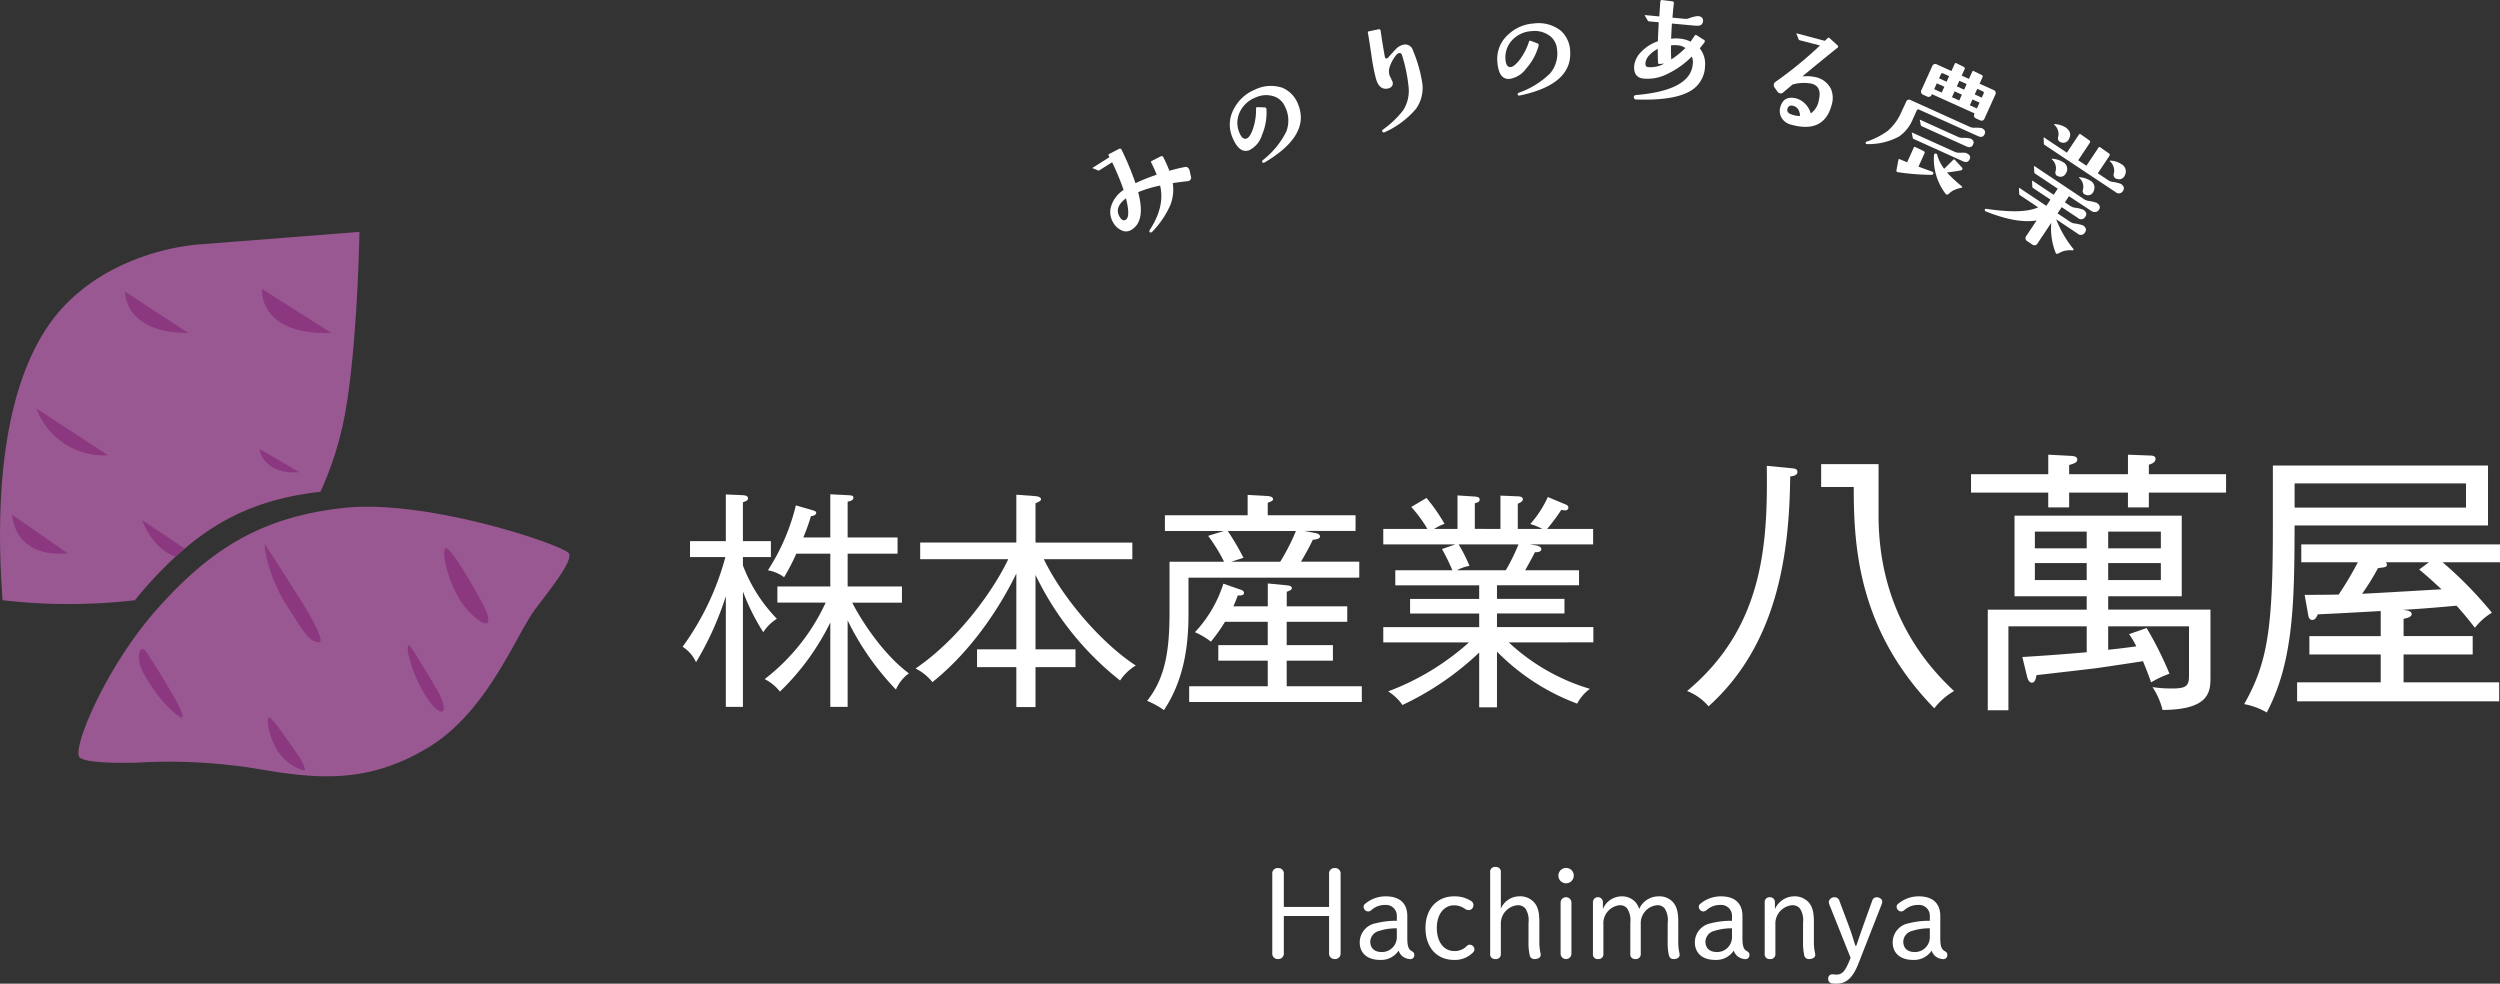 <svg xmlns="http://www.w3.org/2000/svg" width="442.214" height="173.991" viewBox="0 0 442.214 173.991">
  <rect x="0" y="0" width="442.214" height="173.991" fill="#333333" stroke="none"/>
  <g id="グループ_21" data-name="グループ 21" transform="translate(-677.392 -5959.581)">
    <g id="グループ_15" data-name="グループ 15">
      <path id="パス_954" data-name="パス 954" d="M812.407,6071.411a38.779,38.779,0,0,1-3.6-7.2v20.4h-3.025v-19.58a54.976,54.976,0,0,1-5.273,11.691,6.283,6.283,0,0,0-2.371-2.739,48.122,48.122,0,0,0,7.563-15.861h-6.255V6055.3h6.336v-8.257l2.9.122c.736.042,1.022.205,1.022.573s-.286.449-.9.695v6.867h4.947v2.821h-4.947v1.472a27.366,27.366,0,0,0,6.01,9.442A7.531,7.531,0,0,0,812.407,6071.411Zm23.464,10.138a47.683,47.683,0,0,1-8.543-12.223v15.288h-3.066v-14.92a43.649,43.649,0,0,1-8.912,12.222,7.92,7.92,0,0,0-2.7-2.207,36.235,36.235,0,0,0,10.792-13.531H814.9v-2.861h9.362v-5.8h-6.01a38.773,38.773,0,0,1-2.166,4.169,6.644,6.644,0,0,0-2.862-1.226,37.28,37.28,0,0,0,4.947-11.487l2.82.818c.45.122.777.245.777.49,0,.409-.491.532-.94.613a32.831,32.831,0,0,1-1.349,3.762h4.783v-7.645l3.188.163c.531.042.9.042.9.45,0,.49-.654.614-1.022.695v6.337h8.829v2.861h-8.829v5.8h9.606v2.861h-8.789c.572,1.226,4.579,8.462,10.016,12.509A7.049,7.049,0,0,0,835.871,6081.549Z" fill="#fff"/>
      <path id="パス_955" data-name="パス 955" d="M860.559,6074.436h7.072v3.147h-7.072v7.073h-3.393v-7.073h-6.95v-3.147h6.95v-13.408c-1.717,3.556-6.582,12.59-14.84,19.213a8.821,8.821,0,0,0-2.984-2.412c7.767-5.274,13.94-14.1,16.393-19.336H840.16v-2.944h17.006v-8.461l3.311.245c.613.041,1.063.245,1.063.572,0,.246-.409.45-.981.7v6.949h17.128v2.944H862.03c3.6,7.4,10.67,15.207,16.27,18.8a8.7,8.7,0,0,0-2.78,2.656,53.022,53.022,0,0,1-14.961-18.681Z" fill="#fff"/>
      <path id="パス_956" data-name="パス 956" d="M887.617,6061.763v6.418c0,5.887-.859,11.733-4.333,17.006a15.07,15.07,0,0,0-2.984-1.635c3.351-4.211,3.965-9.321,3.965-15.739v-8.87h9.647a29.21,29.21,0,0,0-2.821-4.579l2.78-.858H883.447v-2.78h14.635v-3.6l3.556.2c.286,0,.94.163.94.531,0,.287-.2.369-.94.655v2.207h15.534v2.78H908.1l1.962.368c.2.04.818.163.818.613s-.777.531-1.267.572c-.7,1.472-1.268,2.453-2.085,3.884h10.3v2.82Zm.122,21.993v-2.78h13.9v-4.537H892.89V6073.7h8.748v-4.129h-7.562a30.2,30.2,0,0,1-2.494,3.516,12.366,12.366,0,0,0-2.821-1.676,22.444,22.444,0,0,0,5.029-8.585l2.943,1.022c.408.123.7.286.7.613,0,.491-.654.45-1.1.45a19.938,19.938,0,0,1-.777,1.922h6.091v-4.048l3.352.328c.286.04.9.081.9.49,0,.327-.368.45-.9.654v2.576H915.7v2.738H904.99v4.129h8.176v2.739H904.99v4.537h13.286v2.78Zm6.827-30.25a46.067,46.067,0,0,1,2.78,4.742l-2.167.695h8.667a38.049,38.049,0,0,0,2.78-5.437Z" fill="#fff"/>
      <path id="パス_957" data-name="パス 957" d="M944.271,6073.209a36.043,36.043,0,0,0,14.349,8.217,7.557,7.557,0,0,0-2.249,2.617,38.908,38.908,0,0,1-14.185-9.2v9.852h-3.147v-9.688a51.556,51.556,0,0,1-13.572,9.28,8.667,8.667,0,0,0-2.535-2.412,45.074,45.074,0,0,0,14.308-8.667H922.074v-2.7h16.965V6068.1H926.816v-2.575h12.223v-2.411H924.2v-2.658h10.1a38.889,38.889,0,0,0-1.839-3.761l2.371-.817H922.074v-2.739h7.808a23.03,23.03,0,0,0-2.862-3.884l2.7-1.594a31.656,31.656,0,0,1,3.189,4.579,8.706,8.706,0,0,0-1.84.9H935.2v-5.927l3.066.2c.368.041.858.081.858.531,0,.409-.368.532-.858.654v4.538H942.8v-5.887l3.066.123c.205,0,.9.041.9.531,0,.409-.614.654-.9.777v4.456H950.2a10.521,10.521,0,0,0-2.125-.859,18.985,18.985,0,0,0,3.107-4.783l3.311,1.39a.607.607,0,0,1,.327.491c0,.164-.123.491-.613.491-.123,0-.164-.041-.654-.082a34.6,34.6,0,0,1-2.494,3.352h8.135v2.739h-11.2l1.185.2c.655.123.859.45.859.613,0,.123,0,.614-1.145.573-.2.409-.368.776-1.717,3.188H956.7v2.658H942.186v2.411h11.937v2.575H942.186v2.412h17.047v2.7Zm-8.871-17.332a26.624,26.624,0,0,1,1.921,3.8,6.77,6.77,0,0,0-2.207.777h8.626a33.995,33.995,0,0,0,2.248-4.578Z" fill="#fff"/>
      <path id="パス_958" data-name="パス 958" d="M994.054,6043.853c-.148,13.656-2.219,29.677-14.444,40.67a9.468,9.468,0,0,0-3.8-2.711c13.507-11.239,14.3-25.93,14.1-39.832l4.584.444c.345.049.838.1.838.64C995.335,6043.656,994.6,6043.8,994.054,6043.853Zm25.486,41.015c-13.507-13.852-14.247-28.69-14.247-39.141h-5.767v-4.043h10.155v9.022c0,15.282,6.9,25.141,13.359,31.106A12.034,12.034,0,0,0,1019.54,6084.868Z" fill="#fff"/>
      <path id="パス_959" data-name="パス 959" d="M1039.7,6040.008l3.845.2c.542.048,1.282.048,1.282.64,0,.543-.444.69-1.43.986v1.627h10.4v-3.451l3.894.148c.4,0,.986.05.986.592,0,.641-.739.887-1.183,1.035v1.676h13.656v3.254h-13.656v2.613h-3.7v-2.613h-10.4v2.613h-3.7v-2.613h-13.655v-3.254H1039.7Zm17.4,30.663a61.636,61.636,0,0,1,4.042,8.085,17.15,17.15,0,0,0-3.253,1.528c-.345-.986-.592-1.676-1.43-3.747-1.232.2-6.852,1.036-7.888,1.184-.641.1-9.218,1.084-10.943,1.281-.148.739-.3,1.331-.838,1.331s-.789-.838-.839-1.084l-.837-3.451c4.781-.3,6.161-.4,11.387-.839v-4.584H1032.65v14.838H1029v-17.795h17.5v-2.367h-12.768V6050.8h29.578v14.247H1050.3v2.367h18.092v11.831c0,2.563,0,5.866-8.479,5.915a12.674,12.674,0,0,0-1.775-4.042,21.47,21.47,0,0,0,3.451.246c2.514,0,3.007-.444,3.007-2.267v-8.726h-14.3v4.141c2.415-.247,2.662-.3,4.979-.592a13.035,13.035,0,0,0-1.282-2.168Zm-10.6-17.057h-9.169v2.958h9.169Zm0,5.57h-9.169v3.008h9.169Zm3.8-2.612h9.317v-2.958H1050.3Zm0,5.62h9.317v-3.008H1050.3Z" fill="#fff"/>
      <path id="パス_960" data-name="パス 960" d="M1083.274,6052.529c-.049,13.114-.1,24.008-4.929,33.079a12.237,12.237,0,0,0-3.994-1.479c4.142-7.3,5.078-13.36,5.078-31.353v-10.845h38.057v10.6Zm30.318-7.443h-30.318v4.288h30.318Zm-4.141,13.951a70.018,70.018,0,0,1,8.725,8.922,10.8,10.8,0,0,0-3.006,2.663c-1.085-1.381-2.12-2.663-3.254-3.9-2.317.2-5.324.493-9.613.74.542.049,1.676.1,1.676.739,0,.592-1.035.74-1.429.838v3.057h12.225v3.253H1102.55v4.93h16.908v3.352h-35.74v-3.352h14.789v-4.93h-12.62V6072.1h12.62v-4.437c-8.726.493-9.317.493-11.141.592-.2.492-.444.985-.986.985-.444,0-.641-.443-.69-.838l-.641-3.6c1.676,0,2.859,0,6.014-.049a57.7,57.7,0,0,0,3.4-5.718h-10.008v-3.155h35.149v3.155Zm-4.141,1.282,1.726-1.282H1099.4a.61.61,0,0,1,.2.394c0,.493-.394.493-1.577.641a41.26,41.26,0,0,1-2.81,4.536c1.479-.05,11.437-.642,14.05-.789C1107.331,6062.044,1107.134,6061.847,1105.31,6060.319Z" fill="#fff"/>
    </g>
    <g id="グループ_16" data-name="グループ 16">
      <path id="パス_961" data-name="パス 961" d="M904.484,6121.61v6.568a.965.965,0,0,1-1.022,1.044.954.954,0,0,1-1.022-1.044v-14.027a.937.937,0,0,1,1.022-1.022.948.948,0,0,1,1.022,1.022V6120h8v-5.85a.942.942,0,0,1,1-1.022.954.954,0,0,1,1.043,1.022v14.027a.97.97,0,0,1-1.043,1.044.959.959,0,0,1-1-1.044v-6.568Z" fill="#fff"/>
      <path id="パス_962" data-name="パス 962" d="M924.471,6121.61a1.908,1.908,0,0,0-2.044-1.957,3.52,3.52,0,0,0-2.458.913.889.889,0,0,1-.565.24.843.843,0,0,1-.8-.74.628.628,0,0,1,.152-.521,5.63,5.63,0,0,1,3.763-1.414c2.436,0,3.806,1.217,3.806,3.479v3.871c0,1.61.261,2.045.8,2.349.3.175.435.326.435.631a.7.7,0,0,1-.674.783,2.507,2.507,0,0,1-.979-.239,2,2,0,0,1-1.109-1.284,3.723,3.723,0,0,1-3.3,1.654c-2.349,0-3.589-1.305-3.589-3.067a3.432,3.432,0,0,1,2.849-3.415,14.05,14.05,0,0,1,3.719-.435Zm0,2.175a9.794,9.794,0,0,0-3.11.457,2.024,2.024,0,0,0-1.587,1.892c0,1.087.652,1.849,2.044,1.849a2.631,2.631,0,0,0,2.653-2.7Z" fill="#fff"/>
      <path id="パス_963" data-name="パス 963" d="M937.955,6128.048a4.47,4.47,0,0,1-3.371,1.327c-3,0-5.045-2.154-5.045-5.655,0-3.458,2.131-5.589,5.045-5.589a5.449,5.449,0,0,1,3.067.848.811.811,0,0,1,.369.739.856.856,0,0,1-.8.848,1.182,1.182,0,0,1-.718-.239,3.3,3.3,0,0,0-1.914-.609c-1.739,0-3.044,1.545-3.044,4,0,2.523,1.283,4.088,3.066,4.088a2.951,2.951,0,0,0,2.175-.826.78.78,0,0,1,.544-.3.875.875,0,0,1,.87.761A.731.731,0,0,1,937.955,6128.048Z" fill="#fff"/>
      <path id="パス_964" data-name="パス 964" d="M947.764,6122.785a3.784,3.784,0,0,0-.565-2.523,1.733,1.733,0,0,0-1.327-.566,3.246,3.246,0,0,0-3,3.372v5.219a.854.854,0,0,1-.957.935.838.838,0,0,1-.935-.935v-14.419a.838.838,0,0,1,.935-.935.854.854,0,0,1,.957.935v6.438a3.58,3.58,0,0,1,3.175-2.175,3.351,3.351,0,0,1,2.653,1c.7.761.979,1.718.979,3.545v3.436a8.88,8.88,0,0,0,.217,2.11,1.419,1.419,0,0,1,.022.3c0,.37-.391.7-1.066.7a.808.808,0,0,1-.891-.739,10.159,10.159,0,0,1-.2-2.371Z" fill="#fff"/>
      <path id="パス_965" data-name="パス 965" d="M955.768,6114.455a1.36,1.36,0,1,1-1.349-1.348A1.334,1.334,0,0,1,955.768,6114.455Zm-2.327,4.741a.958.958,0,0,1,1.914,0v9.113a.958.958,0,0,1-1.914,0Z" fill="#fff"/>
      <path id="パス_966" data-name="パス 966" d="M972.383,6122.785a3.808,3.808,0,0,0-.543-2.523,1.626,1.626,0,0,0-1.305-.566,3.194,3.194,0,0,0-2.915,3.372v5.219a.854.854,0,0,1-.956.935.817.817,0,0,1-.892-.935v-5.5a3.777,3.777,0,0,0-.566-2.523,1.61,1.61,0,0,0-1.283-.566,3.208,3.208,0,0,0-2.914,3.415v5.176a.854.854,0,0,1-.957.935.817.817,0,0,1-.892-.935V6119.2a.882.882,0,1,1,1.762,0v1.175a3.624,3.624,0,0,1,3.175-2.24,3.223,3.223,0,0,1,2.567,1,3.272,3.272,0,0,1,.674,1.24,3.72,3.72,0,0,1,3.371-2.24,3.211,3.211,0,0,1,2.588,1c.674.761.957,1.718.957,3.545v3.436a8.88,8.88,0,0,0,.217,2.11,1.419,1.419,0,0,1,.022.3c0,.37-.392.7-1.044.7-.5,0-.739-.217-.87-.739a10.163,10.163,0,0,1-.2-2.371Z" fill="#fff"/>
      <path id="パス_967" data-name="パス 967" d="M983.758,6121.61a1.908,1.908,0,0,0-2.044-1.957,3.52,3.52,0,0,0-2.458.913.889.889,0,0,1-.565.24.843.843,0,0,1-.8-.74.628.628,0,0,1,.152-.521,5.63,5.63,0,0,1,3.763-1.414c2.435,0,3.8,1.217,3.8,3.479v3.871c0,1.61.262,2.045.8,2.349.3.175.435.326.435.631a.7.7,0,0,1-.674.783,2.507,2.507,0,0,1-.979-.239,2,2,0,0,1-1.109-1.284,3.723,3.723,0,0,1-3.3,1.654c-2.349,0-3.589-1.305-3.589-3.067a3.432,3.432,0,0,1,2.849-3.415,14.05,14.05,0,0,1,3.719-.435Zm0,2.175a9.79,9.79,0,0,0-3.11.457,2.024,2.024,0,0,0-1.588,1.892c0,1.087.653,1.849,2.045,1.849a2.631,2.631,0,0,0,2.653-2.7Z" fill="#fff"/>
      <path id="パス_968" data-name="パス 968" d="M991.349,6120.393a3.767,3.767,0,0,1,3.262-2.262,3.382,3.382,0,0,1,2.653,1c.7.761.979,1.718.979,3.545v3.436a8.88,8.88,0,0,0,.217,2.11,1.419,1.419,0,0,1,.022.3c0,.37-.391.7-1.066.7a.808.808,0,0,1-.891-.739,10.159,10.159,0,0,1-.2-2.371v-3.327a3.784,3.784,0,0,0-.565-2.523,1.733,1.733,0,0,0-1.327-.566,3.259,3.259,0,0,0-3,3.415v5.176a.854.854,0,0,1-.957.935.838.838,0,0,1-.935-.935V6119.2a.839.839,0,0,1,.891-.913.856.856,0,0,1,.914.913Z" fill="#fff"/>
      <path id="パス_969" data-name="パス 969" d="M1001.027,6119.7a1.9,1.9,0,0,1-.152-.608,1,1,0,0,1,1.065-.8.862.862,0,0,1,.8.587l1.675,4.458c.435,1.175.8,2.371,1.174,3.545h.152c.414-1.217.827-2.435,1.262-3.653l1.566-4.35a.8.8,0,0,1,.782-.587c.523,0,.979.37.979.74a1.319,1.319,0,0,1-.087.478l-4.154,10.591c-1.044,2.653-2.283,3.48-3.871,3.48-.239,0-.5-.022-.739-.044a.78.78,0,0,1-.7-.87.7.7,0,0,1,.7-.739c.217,0,.456.044.761.044,1,0,1.544-.61,2.3-2.48l.2-.478Z" fill="#fff"/>
      <path id="パス_970" data-name="パス 970" d="M1018.752,6121.61a1.908,1.908,0,0,0-2.045-1.957,3.518,3.518,0,0,0-2.457.913.889.889,0,0,1-.565.24.843.843,0,0,1-.8-.74.628.628,0,0,1,.152-.521,5.63,5.63,0,0,1,3.763-1.414c2.435,0,3.8,1.217,3.8,3.479v3.871c0,1.61.261,2.045.805,2.349.3.175.435.326.435.631a.7.7,0,0,1-.674.783,2.5,2.5,0,0,1-.979-.239,1.992,1.992,0,0,1-1.109-1.284,3.725,3.725,0,0,1-3.306,1.654c-2.348,0-3.588-1.305-3.588-3.067a3.432,3.432,0,0,1,2.849-3.415,14.05,14.05,0,0,1,3.719-.435Zm0,2.175a9.786,9.786,0,0,0-3.11.457,2.024,2.024,0,0,0-1.588,1.892c0,1.087.653,1.849,2.045,1.849a2.631,2.631,0,0,0,2.653-2.7Z" fill="#fff"/>
    </g>
    <g id="グループ_19" data-name="グループ 19">
      <g id="グループ_17" data-name="グループ 17">
        <path id="パス_971" data-name="パス 971" d="M772.166,6067.207c-3.559,4.665-8.469,18.289-19.147,24.672s-19.516,5.523-30.2,3.682a96.464,96.464,0,0,0-20.743-1.1s-8.96.368-10.555-.859c-1.464-1.126,3.577-13.712,11.525-23.744.717-.906,1.459-1.791,2.222-2.646,9.139-10.235,18.035-16.115,32.694-17.761l.323-.036c14.852-1.6,39.277,6.751,39.768,8.1S775.726,6062.544,772.166,6067.207Z" fill="#9a5892"/>
        <path id="パス_972" data-name="パス 972" d="M762.593,6066.021s-4.255-7.855-5.974-9.328,0,7.364,3.764,11.128S764.613,6069.588,762.593,6066.021Z" fill="#8b3880"/>
        <path id="パス_973" data-name="パス 973" d="M755.065,6082.223s-4.01-6.874-5.074-8.265-.409,3.222,2.128,7.789S757.274,6086.887,755.065,6082.223Z" fill="#8b3880"/>
        <path id="パス_974" data-name="パス 974" d="M730.435,6065.489s-5.769-9.083-6.137-9.574.368,5.4,3.682,10.556,4.05,6.566,5.769,6.72S730.435,6065.489,730.435,6065.489Z" fill="#8b3880"/>
        <path id="パス_975" data-name="パス 975" d="M730.516,6093.761s-3.845-5.728-5.155-7.038-.327,3.928,1.473,6.137a8.3,8.3,0,0,0,4.337,3.028C731.744,6095.97,730.516,6093.761,730.516,6093.761Z" fill="#8b3880"/>
        <path id="パス_976" data-name="パス 976" d="M702.941,6078.95s2.536,4.746,5.891,7.2-4.009-8.838-5.4-11.047S701.222,6076.226,702.941,6078.95Z" fill="#8b3880"/>
      </g>
      <g id="グループ_18" data-name="グループ 18">
        <path id="パス_977" data-name="パス 977" d="M740.975,6000.6s-.408,24.1-3.238,35.385a57.788,57.788,0,0,1-3.666,10.585c-10.209,1.146-17.445,4.478-24,10.039q-.822.7-1.633,1.443c-1.72,1.58-3.405,3.318-5.1,5.216-.717.8-1.414,1.636-2.089,2.488a101.958,101.958,0,0,1-23.4-.006c-1.521-20.531.77-37.492,7.8-48.137s19.714-14.241,27.128-14.811S740.975,6000.6,740.975,6000.6Z" fill="#9a5892"/>
        <path id="パス_978" data-name="パス 978" d="M679.5,6050.607l9.885,6.844S680.5,6058.883,679.5,6050.607Z" fill="#8b3880"/>
        <path id="パス_979" data-name="パス 979" d="M710.067,6056.61q-.822.7-1.633,1.443c-2.031-.746-4.345-2.51-5.928-6.489Z" fill="#8b3880"/>
        <path id="パス_980" data-name="パス 980" d="M683.828,6031.831l12.69,8.28A12.714,12.714,0,0,1,683.828,6031.831Z" fill="#8b3880"/>
        <path id="パス_981" data-name="パス 981" d="M710.728,6018.486l-11.216-7.319S699.227,6018.486,710.728,6018.486Z" fill="#8b3880"/>
        <path id="パス_982" data-name="パス 982" d="M736.012,6018.486l-12.262-7.794S722.9,6018.866,736.012,6018.486Z" fill="#8b3880"/>
        <path id="パス_983" data-name="パス 983" d="M730.309,6043.1s-6.527-3.866-6.907-4.056S724.035,6043.675,730.309,6043.1Z" fill="#8b3880"/>
      </g>
    </g>
    <g id="グループ_20" data-name="グループ 20">
      <path id="パス_984" data-name="パス 984" d="M887.793,5989.645l.273,1.226a.569.569,0,0,1-.285.656.653.653,0,0,1-.245.1q-.927.084-2.7.337a7.619,7.619,0,0,1-.434,3.911,16.2,16.2,0,0,1-3.153,4.654c-.167.179-.314.226-.443.14s-.15-.223-.023-.433q2.7-4.14,1.813-7.834a22.224,22.224,0,0,0-3.878,1.168q1.379,5.228-1.267,6.705a1.747,1.747,0,0,1-1.6.086,3.29,3.29,0,0,1-1.6-1.506,3.553,3.553,0,0,1-.278-2.915,5.292,5.292,0,0,1,2.17-2.759,44.073,44.073,0,0,0-2.034-4.9l-2.238,1.416a.247.247,0,0,1-.23.034l-.942-.383c-.087-.018-.09-.055-.01-.1l2.956-1.871-.145-.272a.191.191,0,0,1,.1-.287l1.726-.9a.319.319,0,0,1,.462.155,51.409,51.409,0,0,1,2.457,5.915,31.107,31.107,0,0,1,3.747-1.5,21.705,21.705,0,0,0-.971-2.155c-.063-.128-.037-.219.078-.273l1.587-.809a.327.327,0,0,1,.482.143,23.407,23.407,0,0,1,1.071,2.4,27.97,27.97,0,0,1,2.737-.669.625.625,0,0,1,.7.312A1.193,1.193,0,0,1,887.793,5989.645Zm-11.234,5.013q-2.232,1.692-1,3.458.438.646.99.326Q877.368,5997.838,876.559,5994.658Z" fill="#fff"/>
      <path id="パス_985" data-name="パス 985" d="M907.051,5978.151q2.11,5.37-5.931,10.146-.286.174-.413-.006c-.1-.126-.082-.255.068-.387a14.977,14.977,0,0,0,4.138-5.029,5.465,5.465,0,0,0-.25-4.486,3.226,3.226,0,0,0-2.112-1.816,4.458,4.458,0,0,0-3.128.28,5.073,5.073,0,0,0-2.891,2.938,4.413,4.413,0,0,0,.114,3.312q.532,1.264,1.283.973.588-.248,1.1-1.72a10.477,10.477,0,0,0,.539-3.588c0-.155.072-.235.207-.24l1.278.05a.337.337,0,0,1,.358.362,10.02,10.02,0,0,1-.784,4.5,4.441,4.441,0,0,1-2.256,2.71q-1.749.66-2.961-2.215a5.739,5.739,0,0,1,.341-5.275,7.18,7.18,0,0,1,3.554-3.191,6.4,6.4,0,0,1,4.928-.36A5.121,5.121,0,0,1,907.051,5978.151Z" fill="#fff"/>
      <path id="パス_986" data-name="パス 986" d="M928.953,5974.14a6.328,6.328,0,0,1-1.067,4.658,15.557,15.557,0,0,1-5.516,4.149q-.306.146-.453-.061a.276.276,0,0,1,.1-.39,16.4,16.4,0,0,0,3.6-3.443,6.435,6.435,0,0,0,.936-4.091,28.338,28.338,0,0,0-1.151-5.583q-.144-.5-.581-.4a.794.794,0,0,0-.4.267,6.532,6.532,0,0,0-1.194,2.11,2.483,2.483,0,0,0-.025,1.611c.15.289.315.637.495,1.048a.859.859,0,0,1-.121.856,1.274,1.274,0,0,1-.795.385q-1.454.229-2.014-1.8a34.5,34.5,0,0,1-.78-4.043q-.515-3.45-.635-4.052a.189.189,0,0,1,.185-.24l1.689-.358c.233-.04.361.051.381.273q.228,1.647.741,4.587.089.368.341.307a.637.637,0,0,0,.271-.187q.377-.456,1.326-1.462a2.543,2.543,0,0,1,1.205-.753,1.427,1.427,0,0,1,1.843.991A25.273,25.273,0,0,1,928.953,5974.14Z" fill="#fff"/>
      <path id="パス_987" data-name="パス 987" d="M955.137,5968.773q.268,5.763-8.883,7.695-.327.071-.389-.138c-.059-.154.005-.269.189-.346a14.946,14.946,0,0,0,5.537-3.428,5.466,5.466,0,0,0,1.209-4.327,3.231,3.231,0,0,0-1.415-2.4,4.456,4.456,0,0,0-3.051-.742,5.073,5.073,0,0,0-3.684,1.85,4.42,4.42,0,0,0-.959,3.172q.1,1.37.9,1.335.638-.045,1.592-1.275a10.5,10.5,0,0,0,1.666-3.223q.08-.219.273-.162l1.194.46a.337.337,0,0,1,.222.459,10.02,10.02,0,0,1-2.19,4.006,4.441,4.441,0,0,1-3.009,1.839q-1.869.062-2.09-3.051a5.74,5.74,0,0,1,2.021-4.884,7.18,7.18,0,0,1,4.393-1.877,6.4,6.4,0,0,1,4.781,1.247A5.124,5.124,0,0,1,955.137,5968.773Z" fill="#fff"/>
      <path id="パス_988" data-name="パス 988" d="M978.987,5971.26a5.226,5.226,0,0,1-3.031,4.651q-2.943,1.477-9.12,1.269a.394.394,0,0,1-.439-.374q-.034-.383.4-.413,9.72-.833,10.026-5.553a2.184,2.184,0,0,0-.189-1.252,15.087,15.087,0,0,1-4.429,3.128,7.61,7.61,0,0,1-4.18.754q-1.758-.239-1.559-2.333a4.17,4.17,0,0,1,1.236-2.388,7.343,7.343,0,0,1,2.944-1.868q.033-1.091.153-3.358l-1.741-.165a.23.23,0,0,1-.2-.138l-.513-.856c-.039-.083-.02-.121.058-.113l2.495.237.187-2.713a.47.47,0,0,1,.208-.194l1.878.226c.234.039.333.159.3.361q-.146,1.269-.242,2.541l2.141.2a1.777,1.777,0,0,0,.719-.074,6.149,6.149,0,0,1,1.631-.415q.988.1.91.918-.083.872-1.168.792-.332-.009-4.332-.389-.095,1.488-.138,2.694a6.137,6.137,0,0,1,1.452-.028,5.129,5.129,0,0,1,1.99.546c.074-.121.323-.484.745-1.094.09-.117.188-.139.291-.067l1.322.838q.293.171.075.459-.33.467-.811,1.038A4.385,4.385,0,0,1,978.987,5971.26Zm-7.226-.426-.86.061a.19.19,0,0,1-.218-.211q-.06-.861-.052-2.451a4.865,4.865,0,0,0-1.52,1.138,2.293,2.293,0,0,0-.664,1.362c-.037.391.083.625.361.7A4.766,4.766,0,0,0,971.761,5970.834Zm3.753-2.754a2.588,2.588,0,0,0-1.426-.492,5.529,5.529,0,0,0-1.117.013q-.028,1.54.048,2.5A17.093,17.093,0,0,0,975.514,5968.08Z" fill="#fff"/>
      <path id="パス_989" data-name="パス 989" d="M1001.39,5978.133q-1.362,5.117-7.169,3.5a2.635,2.635,0,0,1-1.751-1.322,2.43,2.43,0,0,1-.144-1.849q.593-2.044,2.86-1.465a3.861,3.861,0,0,1,2.5,2.647,3.5,3.5,0,0,0,1.429-2.335q.593-2.41-1.251-2.926a7.259,7.259,0,0,0-3.391.149l-1.7,1.431a.607.607,0,0,1-.569.118.663.663,0,0,1-.392-.276l-.55-.782a.677.677,0,0,1-.094-.564.665.665,0,0,1,.275-.392,70.017,70.017,0,0,0,7.879-6.439l-3.615-.937a.233.233,0,0,1-.175-.17l-.365-.929c-.04-.092-.015-.126.076-.1l4.934,1.313.524-.5a.214.214,0,0,1,.292,0l1.42,1.283a.264.264,0,0,1-.025.458q-3.7,2.978-6.189,5.055a7.046,7.046,0,0,1,2.246.108,3.922,3.922,0,0,1,2.818,2.1A4.177,4.177,0,0,1,1001.39,5978.133Zm-5.585,1.961q-.126-1.55-1.258-1.8a.742.742,0,0,0-1,.638c-.088.45.235.772.965.966A4.03,4.03,0,0,0,995.8,5980.094Z" fill="#fff"/>
      <path id="パス_990" data-name="パス 990" d="M1028.451,5983.306q-.33.73-1.149.362l-10.436-4.69c-.2-.091-.34-.05-.418.121l-.682,1.509a6.913,6.913,0,0,1-2.479,3.133,11.4,11.4,0,0,1-5.608,1.331q-.233,0-.282-.179t.2-.272a13.55,13.55,0,0,0,3.713-1.9,9.131,9.131,0,0,0,2.418-3.343l.83-1.778a.533.533,0,0,1,.792-.317l10.468,4.732a1.678,1.678,0,0,0,.705.162,6.892,6.892,0,0,1,1.4.061Q1028.752,5982.638,1028.451,5983.306Zm-9.068,6.978c-.05.15-.189.225-.414.228a43.823,43.823,0,0,1-5.858-.469c-.213-.027-.3-.136-.267-.328l.35-1.866q.026-.17.207-.113l1.334.55,1.177-2.606c.052-.115.143-.143.272-.085l1.446.7a.293.293,0,0,1,.165.438l-1.052,2.327,2.383.869C1019.334,5990.011,1019.419,5990.127,1019.383,5990.284Zm6.408-2.526q-.332.732-1.193.343l-8.724-3.943a.223.223,0,0,1-.133-.164l-.173-.881c-.016-.043-.02-.07-.013-.085a.137.137,0,0,1,.1.018l7.517,3.4a1.7,1.7,0,0,0,.736.151l.73-.007a1.451,1.451,0,0,1,.607.092C1025.815,5986.938,1026,5987.3,1025.791,5987.758Zm.616-2.627q-.331.734-1.15.363l-7.948-3.593a.248.248,0,0,1-.155-.173l-.172-.882c-.017-.077.01-.1.082-.067l6.721,3.037a1.72,1.72,0,0,0,.683.153,5.8,5.8,0,0,1,1.453.113C1026.453,5984.321,1026.615,5984.672,1026.407,5985.131Zm2.011-4.565q-.243.54-.847.267l-.581-.264q-.6-.271-.36-.81l.049-.108-7.561-3.417-.029.064a.585.585,0,0,1-.876.331l-.625-.283a.586.586,0,0,1-.3-.887l1.869-4.136a.585.585,0,0,1,.876-.33l2.542,1.149.584-1.293c.058-.129.141-.161.25-.1l1.316.647a.293.293,0,0,1,.165.438l-.506,1.12,1.292.584.584-1.292c.059-.129.142-.161.251-.094l1.38.676a.292.292,0,0,1,.166.438l-.507,1.119,2.435,1.1a.584.584,0,0,1,.33.875Zm-4.017,12.218a5.842,5.842,0,0,0-1.691.586,8.829,8.829,0,0,0-.7.566.339.339,0,0,1-.48-.087,10.113,10.113,0,0,1-2.051-6.711c.005-.24.08-.37.228-.39a.281.281,0,0,1,.358.24,6.806,6.806,0,0,0,1.229,2.448q.376-.374,1.6-1.586a.177.177,0,0,1,.285,0l1.237,1.338a.314.314,0,0,1,.078.345.344.344,0,0,1-.268.19q-.714.144-2.451.371a25.651,25.651,0,0,0,2.614,2.427C1024.515,5992.629,1024.518,5992.716,1024.4,5992.784Zm-3.548-16.83.467-1.033-1.335-.6-.468,1.034Zm.866-1.916.448-.992-1.034-.467a.293.293,0,0,0-.438.165l-.311.69Zm2.236,3.318.467-1.034-1.293-.584-.467,1.034Zm.866-1.917.448-.991-1.293-.584-.448.991Zm2.257,3.329.467-1.034-1.249-.565-.468,1.034Zm.866-1.917.312-.69a.292.292,0,0,0-.165-.437l-.948-.429-.448.991Z" fill="#fff"/>
      <path id="パス_991" data-name="パス 991" d="M1046.2,6000.691a.838.838,0,0,1-1.324.2l-3.776-2.519a19.5,19.5,0,0,0,3.041,5.24q.117.163-.118.261a3.971,3.971,0,0,0-1.836.2q-.282.125-.748.353a.275.275,0,0,1-.439-.15,11.638,11.638,0,0,1-.765-5.285l-2.427,3.638a.607.607,0,0,1-.951.19l-.845-.564a.606.606,0,0,1-.19-.951l1.823-2.733q-3.494.6-8.974-1.583a.27.27,0,0,1-.2-.3.206.206,0,0,1,.255-.17q6.537.979,9.186-.266l-3.206-2.138a.322.322,0,0,1-.144-.211l-.045-1a.19.19,0,0,1,.019-.072c.018-.025.053-.022.1.013l4.72,3.149.734-1.1-3.087-2.059a.291.291,0,0,1-.124-.2l-.046-1a.176.176,0,0,1,.02-.073c.017-.026.046-.025.085,0l3.716,2.479.722-1.081-4.031-2.689a.231.231,0,0,1-.111-.217l-.066-1.01a.171.171,0,0,1,.02-.072c.017-.026.052-.021.105.014l8.691,5.8a1.977,1.977,0,0,0,.728.315,7.493,7.493,0,0,1,1.573.368q.827.551.367,1.239a.817.817,0,0,1-.6.367,1.012,1.012,0,0,1-.724-.171l-3.966-2.617-.722,1.082.964.643a1.921,1.921,0,0,0,.741.3,6.824,6.824,0,0,1,1.573.368q.793.557.334,1.246a.838.838,0,0,1-1.324.2l-2.852-1.9-.734,1.1,2.182,1.456a1.889,1.889,0,0,0,.728.315,8.034,8.034,0,0,1,1.587.348Q1046.657,6000,1046.2,6000.691Zm6.716-7.342a.838.838,0,0,1-1.324.2l-12.56-8.35a.232.232,0,0,1-.111-.216l-.045-1c-.009-.1.026-.125.1-.073l4.011,2.677,2.138-3.206a.188.188,0,0,1,.295-.059l1.508,1.063a.313.313,0,0,1,.1.492l-2.033,3.048,1.455.97,2.138-3.205a.188.188,0,0,1,.3-.059l1.508,1.062a.314.314,0,0,1,.1.492l-2.033,3.048,1.789,1.194a1.97,1.97,0,0,0,.728.315,6.906,6.906,0,0,1,1.573.367Q1053.375,5992.662,1052.915,5993.349Zm-9.984-3.306a3.04,3.04,0,0,1-.19.327,1.036,1.036,0,0,1-1.285.394.758.758,0,0,1-.223-.093.725.725,0,0,1-.223-.858,2.093,2.093,0,0,0-.661-2.033c-.088-.1-.062-.136.078-.119a4.1,4.1,0,0,1,1.836.572A1.369,1.369,0,0,1,1042.931,5990.043Zm.565-6.215a2.139,2.139,0,0,1-.235.524,1.079,1.079,0,0,1-1.318.4.826.826,0,0,1-.243-.106.761.761,0,0,1-.242-.871,2.147,2.147,0,0,0-.675-2.1q-.171-.171.092-.138a4.121,4.121,0,0,1,1.888.577,1.728,1.728,0,0,1,.373.334A1.257,1.257,0,0,1,1043.5,5983.828Zm4.318,9.33a2.051,2.051,0,0,1-.223.5,1.023,1.023,0,0,1-1.272.373.843.843,0,0,1-.242-.1.717.717,0,0,1-.236-.839,2.024,2.024,0,0,0-.642-2.019c-.113-.114-.083-.16.092-.138a3.977,3.977,0,0,1,1.8.577A1.378,1.378,0,0,1,1047.814,5993.158Zm5.548-2.863a2.153,2.153,0,0,1-.236.524,1.086,1.086,0,0,1-1.338.387.844.844,0,0,1-.242-.1.762.762,0,0,1-.243-.872,2.157,2.157,0,0,0-.675-2.1c-.1-.1-.07-.15.092-.137a3.825,3.825,0,0,1,1.9.61A1.445,1.445,0,0,1,1053.362,5990.295Z" fill="#fff"/>
    </g>
  </g>
</svg>
